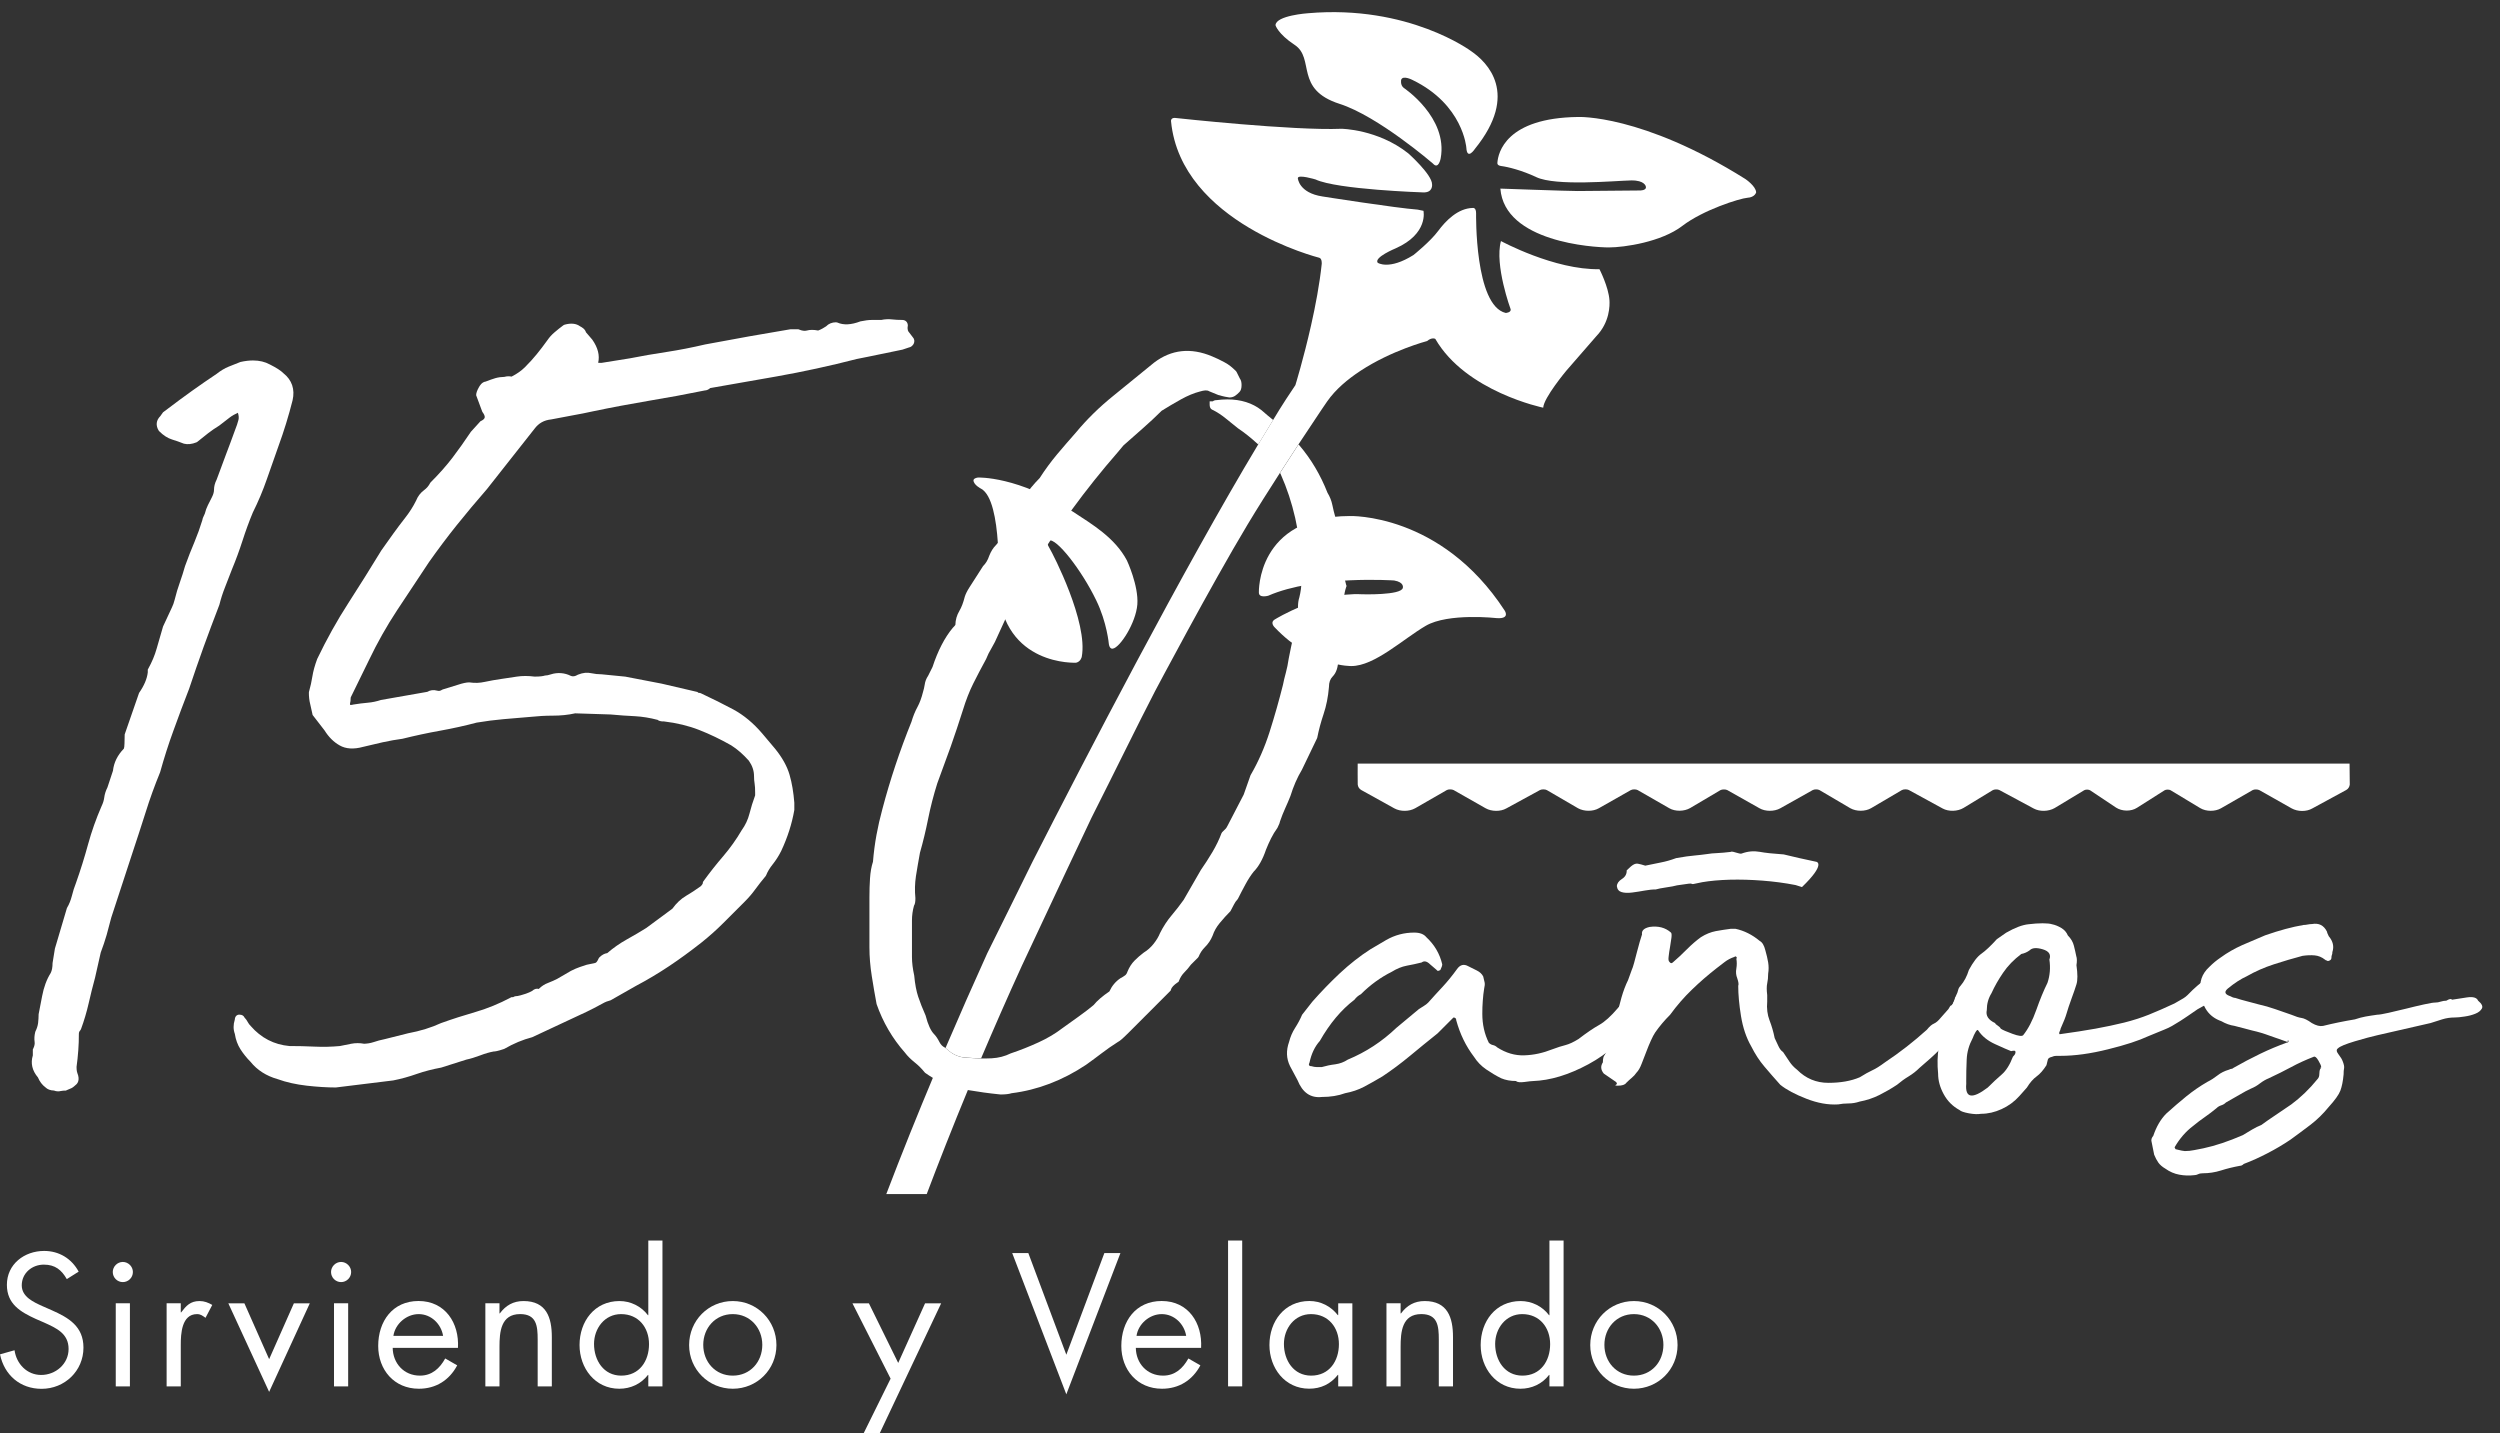 <?xml version="1.0" encoding="utf-8"?>
<!-- Generator: Adobe Illustrator 16.0.0, SVG Export Plug-In . SVG Version: 6.00 Build 0)  -->
<!DOCTYPE svg PUBLIC "-//W3C//DTD SVG 1.0//EN" "http://www.w3.org/TR/2001/REC-SVG-20010904/DTD/svg10.dtd">
<svg version="1.0" id="Capa_1" xmlns="http://www.w3.org/2000/svg" xmlns:xlink="http://www.w3.org/1999/xlink" x="0px" y="0px"
	 width="112.154px" height="64.289px" viewBox="254.101 0 112.154 64.289" enable-background="new 254.101 0 112.154 64.289"
	 xml:space="preserve">
<rect x="254.101" y="0" width="112.154" height="64.289" fill="#333333" stroke="none"/>
<g>
	<path fill="#FFFFFF" d="M312.18,2.013c0.923,0.609-0.021,1.994,2.016,2.646c1.725,0.551,4.186,2.676,4.186,2.676
		c0.261,0.297,0.351-0.236,0.351-0.236c0.334-1.832-1.657-3.156-1.657-3.156c-0.167-0.129-0.116-0.363-0.116-0.363
		c0.075-0.221,0.512,0.01,0.512,0.01c2.27,1.1,2.411,3.031,2.411,3.031c0.033,0.596,0.386,0.057,0.386,0.057
		c2.002-2.475,0.558-3.887-0.176-4.387c0,0-2.805-2.09-7.313-1.697c0,0-1.437,0.098-1.458,0.537
		C311.317,1.13,311.433,1.521,312.18,2.013z"/>
	<path fill="#FFFFFF" d="M296.007,48.219c-0.737,1.756-1.459,3.547-2.146,5.35h1.814c0.508-1.344,1.146-2.979,1.903-4.807
		c-0.128-0.021-0.254-0.045-0.374-0.068C296.794,48.609,296.396,48.451,296.007,48.219z"/>
	<path fill="#FFFFFF" d="M332.401,8.031c-4.639-2.912-7.503-2.783-7.503-2.783c-3.237,0.039-3.591,1.604-3.622,2.055
		c0,0-0.029,0.119,0.17,0.145c0.299,0.037,0.936,0.195,1.575,0.498c0.876,0.416,3.533,0.164,4.25,0.148
		c0.627-0.012,0.666,0.277,0.666,0.277c0.039,0.184-0.273,0.174-0.273,0.174s-2.324,0.025-2.782,0.025
		c-0.454,0-3.472-0.109-3.472-0.109c0.186,2.393,4.162,2.639,4.864,2.639c0.699,0,2.363-0.246,3.298-0.965
		c0.938-0.719,2.575-1.234,2.919-1.262c0.344-0.021,0.394-0.244,0.394-0.244C332.874,8.349,332.401,8.031,332.401,8.031z"/>
	<g>
		<path fill="#FFFFFF" d="M257.098,57.383c-0.237-0.412-0.523-0.65-1.03-0.65c-0.531,0-0.991,0.381-0.991,0.93
			c0,0.516,0.53,0.752,0.937,0.936l0.396,0.174c0.775,0.342,1.435,0.73,1.435,1.684c0,1.045-0.841,1.848-1.879,1.848
			c-0.96,0-1.674-0.619-1.864-1.547l0.651-0.184c0.086,0.609,0.555,1.109,1.195,1.109c0.644,0,1.23-0.49,1.23-1.166
			c0-0.697-0.549-0.936-1.104-1.188l-0.364-0.158c-0.697-0.318-1.3-0.674-1.3-1.531c0-0.928,0.783-1.521,1.672-1.521
			c0.667,0,1.229,0.34,1.548,0.928L257.098,57.383z"/>
		<path fill="#FFFFFF" d="M260.063,57.064c0,0.254-0.206,0.453-0.452,0.453s-0.451-0.199-0.451-0.453
			c0-0.244,0.205-0.451,0.451-0.451S260.063,56.82,260.063,57.064z M259.929,62.195h-0.635v-3.727h0.635V62.195z"/>
		<path fill="#FFFFFF" d="M262.212,58.875h0.016c0.224-0.295,0.413-0.508,0.825-0.508c0.214,0,0.388,0.07,0.571,0.174l-0.303,0.578
			c-0.127-0.088-0.214-0.166-0.381-0.166c-0.696,0-0.729,0.896-0.729,1.379v1.863h-0.635v-3.727h0.635V58.875z"/>
		<path fill="#FFFFFF" d="M266.175,60.975l1.11-2.506h0.714l-1.824,3.973l-1.831-3.973h0.721L266.175,60.975z"/>
		<path fill="#FFFFFF" d="M269.854,57.064c0,0.254-0.206,0.453-0.452,0.453c-0.244,0-0.45-0.199-0.45-0.453
			c0-0.244,0.206-0.451,0.45-0.451C269.648,56.613,269.854,56.82,269.854,57.064z M269.72,62.195h-0.635v-3.727h0.635V62.195z"/>
		<path fill="#FFFFFF" d="M271.718,60.467c0.008,0.689,0.499,1.246,1.222,1.246c0.538,0,0.889-0.326,1.134-0.77l0.538,0.309
			c-0.354,0.668-0.958,1.049-1.72,1.049c-1.11,0-1.824-0.85-1.824-1.92c0-1.104,0.643-2.016,1.809-2.016
			c1.197,0,1.833,0.99,1.769,2.102H271.718z M273.979,59.93c-0.088-0.541-0.54-0.977-1.095-0.977c-0.547,0-1.055,0.436-1.135,0.977
			H273.979z"/>
		<path fill="#FFFFFF" d="M276.508,58.922h0.016c0.263-0.357,0.604-0.555,1.062-0.555c1.031,0,1.271,0.744,1.271,1.615v2.213h-0.635
			v-2.102c0-0.602-0.048-1.141-0.786-1.141c-0.872,0-0.927,0.809-0.927,1.473v1.77h-0.634v-3.727h0.634L276.508,58.922
			L276.508,58.922z"/>
		<path fill="#FFFFFF" d="M283.185,61.682h-0.016c-0.311,0.404-0.777,0.619-1.285,0.619c-1.094,0-1.784-0.93-1.784-1.959
			c0-1.064,0.675-1.975,1.792-1.975c0.5,0,0.977,0.236,1.277,0.635h0.016v-3.35h0.635v6.543h-0.635V61.682z M280.75,60.293
			c0,0.729,0.428,1.42,1.221,1.42c0.817,0,1.246-0.658,1.246-1.412c0-0.744-0.468-1.348-1.254-1.348
			C281.226,58.953,280.75,59.596,280.75,60.293z"/>
		<path fill="#FFFFFF" d="M285.016,60.342c0-1.096,0.864-1.975,1.959-1.975c1.094,0,1.958,0.879,1.958,1.975
			c0,1.094-0.871,1.959-1.958,1.959C285.889,62.301,285.016,61.436,285.016,60.342z M285.65,60.332c0,0.762,0.54,1.381,1.324,1.381
			c0.785,0,1.325-0.619,1.325-1.381c0-0.752-0.54-1.379-1.325-1.379C286.19,58.953,285.65,59.58,285.65,60.332z"/>
		<path fill="#FFFFFF" d="M292.343,58.469h0.738l1.315,2.674l1.205-2.674h0.722l-2.752,5.82h-0.721l1.205-2.441L292.343,58.469z"/>
		<path fill="#FFFFFF" d="M301.938,60.775l1.706-4.559h0.721l-2.427,6.336l-2.427-6.336h0.723L301.938,60.775z"/>
		<path fill="#FFFFFF" d="M305.056,60.467c0.007,0.689,0.499,1.246,1.221,1.246c0.539,0,0.89-0.326,1.136-0.77l0.539,0.309
			c-0.357,0.668-0.96,1.049-1.723,1.049c-1.109,0-1.824-0.85-1.824-1.92c0-1.104,0.644-2.016,1.81-2.016
			c1.198,0,1.832,0.99,1.769,2.102H305.056z M307.315,59.93c-0.088-0.541-0.54-0.977-1.095-0.977c-0.547,0-1.055,0.436-1.133,0.977
			H307.315z"/>
		<path fill="#FFFFFF" d="M309.828,62.195h-0.634v-6.543h0.634V62.195z"/>
		<path fill="#FFFFFF" d="M314.77,62.195h-0.635V61.68h-0.017c-0.324,0.412-0.762,0.619-1.284,0.619
			c-1.095,0-1.784-0.928-1.784-1.959c0-1.062,0.674-1.975,1.793-1.975c0.506,0,0.967,0.236,1.275,0.635h0.017v-0.531h0.635V62.195z
			 M311.7,60.293c0,0.729,0.429,1.42,1.222,1.42c0.815,0,1.245-0.658,1.245-1.412c0-0.744-0.47-1.348-1.254-1.348
			C312.176,58.953,311.7,59.596,311.7,60.293z"/>
		<path fill="#FFFFFF" d="M316.934,58.922h0.018c0.262-0.357,0.603-0.555,1.062-0.555c1.031,0,1.271,0.744,1.271,1.615v2.213h-0.637
			v-2.102c0-0.602-0.048-1.141-0.785-1.141c-0.871,0-0.928,0.809-0.928,1.473v1.77H316.3v-3.727h0.635L316.934,58.922
			L316.934,58.922z"/>
		<path fill="#FFFFFF" d="M323.611,61.682h-0.017c-0.31,0.404-0.776,0.619-1.284,0.619c-1.095,0-1.784-0.93-1.784-1.959
			c0-1.064,0.674-1.975,1.792-1.975c0.5,0,0.977,0.236,1.276,0.635h0.017v-3.35h0.635v6.543h-0.635V61.682z M321.176,60.293
			c0,0.729,0.429,1.42,1.222,1.42c0.817,0,1.245-0.658,1.245-1.412c0-0.744-0.469-1.348-1.253-1.348
			C321.652,58.953,321.176,59.596,321.176,60.293z"/>
		<path fill="#FFFFFF" d="M325.442,60.342c0-1.096,0.864-1.975,1.959-1.975s1.958,0.879,1.958,1.975
			c0,1.094-0.872,1.959-1.958,1.959C326.314,62.301,325.442,61.436,325.442,60.342z M326.077,60.332
			c0,0.762,0.537,1.381,1.323,1.381c0.785,0,1.324-0.619,1.324-1.381c0-0.752-0.539-1.379-1.324-1.379
			C326.615,58.953,326.077,59.58,326.077,60.332z"/>
	</g>
	<g>
		<path fill="#FFFFFF" d="M311.139,18.968c0.026-0.043,0.053-0.084,0.078-0.127c-0.163-0.131-0.334-0.273-0.527-0.443
			c-0.406-0.318-0.921-0.48-1.526-0.48c-0.162,0-0.334,0.012-0.491,0.033c-0.077,0-0.129,0.025-0.163,0.053h-0.142v0.146
			c0,0.18,0.092,0.23,0.152,0.246c0.19,0.098,0.376,0.219,0.554,0.363c0.189,0.156,0.373,0.305,0.559,0.451
			c0.29,0.193,0.582,0.426,0.893,0.711l0.022,0.02c0.026-0.043,0.052-0.086,0.077-0.127C310.798,19.523,310.97,19.24,311.139,18.968
			z"/>
		<path fill="#FFFFFF" d="M314.492,26.238c-0.099-0.324-0.147-0.723-0.15-1.182c0.036-0.109,0.016-0.266-0.067-0.51
			c-0.093-0.188-0.141-0.447-0.141-0.77c0-0.035-0.008-0.1-0.11-0.51c-0.069-0.246-0.12-0.447-0.152-0.613
			c-0.038-0.189-0.115-0.381-0.217-0.545c-0.316-0.807-0.745-1.525-1.272-2.141l-0.027-0.031c-0.027,0.043-0.057,0.086-0.084,0.127
			c-0.213,0.326-0.433,0.662-0.653,1.008c-0.031,0.047-0.062,0.096-0.094,0.143c0.014,0.021,0.026,0.047,0.035,0.07
			c0.273,0.613,0.49,1.27,0.645,1.951c0.153,0.684,0.248,1.375,0.281,2.055v0.779c0,0.23-0.032,0.48-0.096,0.734
			c-0.04,0.121-0.06,0.264-0.06,0.439v0.373c-0.067,0.297-0.132,0.592-0.197,0.887l-0.008,0.035c-0.07,0.314-0.141,0.646-0.21,1.004
			c-0.034,0.236-0.078,0.451-0.128,0.633c-0.057,0.205-0.099,0.387-0.131,0.551c-0.174,0.691-0.373,1.398-0.598,2.104
			c-0.222,0.697-0.507,1.348-0.857,1.949l-0.306,0.868l-0.73,1.408c-0.035,0.072-0.062,0.105-0.075,0.119l-0.158,0.156l-0.033,0.051
			c-0.099,0.268-0.234,0.549-0.404,0.838c-0.176,0.295-0.348,0.562-0.521,0.809l-0.774,1.344c-0.168,0.236-0.351,0.471-0.539,0.693
			c-0.198,0.234-0.372,0.5-0.521,0.797c-0.062,0.158-0.16,0.32-0.29,0.484c-0.127,0.158-0.271,0.287-0.441,0.391
			c-0.142,0.105-0.278,0.225-0.407,0.354c-0.136,0.137-0.242,0.303-0.322,0.5c-0.023,0.074-0.06,0.131-0.104,0.164
			c-0.067,0.049-0.128,0.088-0.203,0.125c-0.221,0.146-0.39,0.348-0.504,0.598c-0.309,0.209-0.553,0.42-0.707,0.611
			c-0.201,0.168-0.427,0.34-0.67,0.514l-0.733,0.525c-0.304,0.234-0.661,0.449-1.065,0.633c-0.411,0.189-0.826,0.354-1.255,0.498
			c-0.26,0.129-0.547,0.203-0.854,0.219c-0.149,0.008-0.306,0.008-0.463,0.006c-0.021,0-0.039,0-0.061,0
			c-0.169-0.004-0.343-0.014-0.538-0.029c-0.362,0-0.677-0.133-0.958-0.4c-0.01-0.01-0.019-0.016-0.032-0.027l-0.009-0.006
			l-0.029-0.021c-0.111-0.055-0.191-0.135-0.247-0.246c-0.078-0.154-0.155-0.27-0.235-0.352c-0.154-0.152-0.281-0.428-0.388-0.842
			c-0.138-0.309-0.249-0.594-0.334-0.848c-0.082-0.248-0.143-0.562-0.178-0.949c-0.065-0.297-0.101-0.576-0.101-0.828v-1.641
			c0-0.223,0.03-0.445,0.091-0.664c0.045-0.068,0.065-0.174,0.063-0.342c-0.033-0.332-0.024-0.66,0.024-0.98
			c0.053-0.328,0.112-0.682,0.18-1.051c0.141-0.494,0.265-1.008,0.367-1.521c0.104-0.52,0.242-1.059,0.411-1.594
			c0.208-0.557,0.408-1.104,0.601-1.645c0.192-0.549,0.378-1.102,0.55-1.648c0.135-0.441,0.29-0.836,0.459-1.176
			c0.173-0.346,0.364-0.711,0.579-1.105c0.063-0.164,0.147-0.332,0.249-0.5c0.106-0.18,0.198-0.359,0.27-0.537l0.567-1.238
			l0.884-1.611c0.586-0.967,1.216-1.908,1.869-2.803c0.652-0.895,1.352-1.77,2.078-2.602l0.246-0.295
			c0.312-0.277,0.605-0.539,0.885-0.781c0.275-0.24,0.554-0.502,0.83-0.775c0.266-0.166,0.558-0.338,0.865-0.51
			c0.299-0.166,0.586-0.285,0.854-0.354c0.19-0.053,0.311-0.074,0.421-0.006l0.4,0.164l0.061,0.014
			c0.103,0.037,0.384,0.096,0.435,0.096c0.213,0,0.318-0.111,0.453-0.244c0.062-0.062,0.095-0.166,0.095-0.312
			c0-0.131-0.025-0.225-0.076-0.291l-0.147-0.295l-0.027-0.039c-0.186-0.182-0.312-0.287-0.514-0.396
			c-0.189-0.105-0.38-0.193-0.561-0.268c-0.949-0.4-1.825-0.309-2.601,0.283c-0.592,0.486-1.197,0.98-1.822,1.484
			c-0.632,0.508-1.199,1.066-1.688,1.656c-0.278,0.314-0.557,0.637-0.837,0.969c-0.276,0.332-0.542,0.689-0.784,1.068
			c-0.278,0.281-0.519,0.574-0.712,0.875c-0.19,0.295-0.408,0.635-0.648,1.014c-0.077,0.113-0.144,0.254-0.2,0.428
			c-0.048,0.143-0.104,0.262-0.174,0.371c-0.064,0.127-0.143,0.232-0.233,0.326c-0.118,0.117-0.217,0.273-0.297,0.475
			c-0.031,0.096-0.07,0.182-0.116,0.258s-0.1,0.146-0.161,0.205l-0.383,0.598c-0.069,0.104-0.148,0.229-0.235,0.367
			c-0.096,0.15-0.16,0.281-0.201,0.406c-0.066,0.264-0.148,0.48-0.244,0.639c-0.113,0.191-0.173,0.4-0.178,0.625
			c-0.011,0.018-0.04,0.059-0.121,0.139c-0.359,0.43-0.666,1.023-0.904,1.75l-0.199,0.398c-0.082,0.121-0.134,0.256-0.153,0.4
			c-0.018,0.111-0.04,0.213-0.075,0.324c-0.067,0.268-0.15,0.49-0.246,0.668c-0.11,0.201-0.202,0.43-0.271,0.666
			c-0.521,1.291-0.963,2.613-1.308,3.928c-0.105,0.385-0.194,0.775-0.264,1.158c-0.07,0.381-0.122,0.783-0.156,1.195
			c-0.071,0.217-0.115,0.469-0.133,0.75c-0.018,0.27-0.026,0.555-0.026,0.844v2.24c0,0.426,0.036,0.863,0.106,1.301
			c0.069,0.438,0.139,0.846,0.215,1.25c0.282,0.812,0.714,1.549,1.271,2.178c0.112,0.15,0.263,0.299,0.442,0.443
			c0.165,0.131,0.314,0.281,0.446,0.445l0.028,0.027c0.107,0.076,0.216,0.145,0.325,0.211c0.405,0.242,0.823,0.408,1.242,0.49
			c0.122,0.023,0.249,0.049,0.379,0.07c0.433,0.074,0.907,0.141,1.408,0.191l0.015,0.002c0.218,0,0.383-0.018,0.501-0.057
			c1.16-0.143,2.281-0.57,3.337-1.273c0.245-0.174,0.48-0.35,0.708-0.523c0.218-0.168,0.469-0.342,0.731-0.508
			c0.058-0.027,0.165-0.102,0.48-0.418l1.879-1.881l0.012-0.039c0.024-0.1,0.129-0.213,0.303-0.33l0.038-0.023l0.018-0.043
			c0.062-0.154,0.14-0.277,0.229-0.367c0.109-0.109,0.219-0.238,0.312-0.365l0.313-0.312l0.033-0.049
			c0.061-0.154,0.154-0.295,0.278-0.42c0.152-0.15,0.269-0.326,0.35-0.525c0.062-0.191,0.168-0.377,0.312-0.553
			c0.155-0.189,0.318-0.369,0.485-0.537l0.157-0.299c0.045-0.092,0.096-0.162,0.154-0.223l0.027-0.039
			c0.104-0.207,0.215-0.422,0.337-0.646c0.116-0.215,0.243-0.41,0.365-0.564c0.224-0.225,0.41-0.559,0.554-0.986
			c0.068-0.174,0.146-0.344,0.229-0.512c0.08-0.162,0.172-0.312,0.285-0.469c0.082-0.162,0.11-0.244,0.117-0.295
			c0.068-0.201,0.145-0.391,0.226-0.572c0.087-0.189,0.166-0.375,0.24-0.562c0.135-0.436,0.305-0.829,0.515-1.178l0.677-1.408
			l0.012-0.033c0.067-0.342,0.162-0.695,0.282-1.053c0.124-0.371,0.206-0.777,0.242-1.219c0-0.205,0.055-0.357,0.165-0.469
			c0.167-0.168,0.252-0.43,0.252-0.783c0-0.277,0.009-0.564,0.023-0.852c0.018-0.277,0.076-0.553,0.176-0.816l0.009-0.053
			c0-0.053,0.006-0.1,0.02-0.135c0.022-0.068,0.033-0.145,0.033-0.23v-0.625c0-0.158,0.033-0.336,0.096-0.525l0.017-0.043
			L314.492,26.238z"/>
	</g>
	<path fill="#FFFFFF" d="M326.304,13.476c-0.037-0.604-0.449-1.4-0.449-1.4c-2.018,0.041-4.419-1.262-4.419-1.262
		c-0.295,1.078,0.437,3.066,0.437,3.066c0.018,0.145-0.222,0.16-0.222,0.16c-1.402-0.326-1.33-4.471-1.33-4.471
		c0-0.273-0.147-0.24-0.147-0.24c-0.67,0.012-1.219,0.58-1.551,1.027c-0.353,0.48-1.11,1.084-1.11,1.084
		c-1.107,0.695-1.606,0.348-1.606,0.348c-0.182-0.24,0.797-0.643,0.797-0.643c1.494-0.658,1.256-1.688,1.256-1.688l-0.259-0.053
		c-0.979-0.072-4.268-0.59-4.268-0.59c-1.071-0.162-1.109-0.82-1.109-0.82c0-0.186,0.796,0.057,0.796,0.057
		c0.962,0.455,4.821,0.58,4.821,0.58c0.459,0.021,0.405-0.363,0.405-0.363c0-0.439-1.07-1.391-1.07-1.391
		c-1.369-1.082-2.993-1.1-2.993-1.1c-2.178,0.09-7.387-0.479-7.387-0.479c-0.296-0.055-0.26,0.146-0.26,0.146
		c0.446,4.562,6.65,6.119,6.65,6.119c0.13,0.037,0.11,0.275,0.11,0.275c-0.095,0.906-0.281,1.883-0.478,2.756
		c-0.336,1.494-0.704,2.684-0.704,2.684c-0.629,0.93-0.928,1.447-0.997,1.559c-0.025,0.043-0.052,0.084-0.078,0.127
		c-0.169,0.271-0.341,0.555-0.516,0.846c-0.025,0.041-0.052,0.084-0.077,0.127c-3.364,5.596-7.749,14.055-10.121,18.713
		c-0.105,0.225-2.036,4.119-2.036,4.119c-0.623,1.371-1.25,2.795-1.871,4.246l0.008,0.006c0.016,0.012,0.023,0.02,0.033,0.027
		c0.281,0.268,0.595,0.4,0.958,0.4c0.195,0.016,0.369,0.025,0.538,0.029c0.021,0,0.039,0,0.06,0c0.56-1.316,1.172-2.717,1.835-4.166
		l1.965-4.188c0.563-1.197,1.102-2.332,1.15-2.432c1.108-2.192,2.054-4.141,2.853-5.684c0,0,2.506-4.736,4.146-7.467
		c0.438-0.73,0.951-1.541,1.461-2.332c0.031-0.047,0.062-0.096,0.093-0.143c0.223-0.346,0.441-0.682,0.654-1.008
		c0.027-0.041,0.056-0.084,0.084-0.127c0.027-0.041,0.055-0.082,0.08-0.121c0.918-1.393,1.201-1.797,1.201-1.797
		c0.384-0.551,0.923-0.998,1.491-1.373c1.4-0.922,2.995-1.34,2.995-1.34c0.223-0.186,0.369-0.096,0.369-0.096
		c1.367,2.371,4.84,3.086,4.84,3.086c0.021-0.443,1.034-1.656,1.034-1.656c0.257-0.289,1.347-1.549,1.347-1.549
		C326.323,14.451,326.318,13.697,326.304,13.476z"/>
	<path fill="#FFFFFF" d="M314.647,23.15c-4.182,0.016-4.071,3.432-4.071,3.432c0,0.266,0.421,0.143,0.421,0.143
		c2.116-0.926,5.646-0.684,5.646-0.684c0.475,0.082,0.391,0.334,0.391,0.334c-0.075,0.34-1.834,0.285-1.834,0.285
		c-1.914-0.105-3.884,1.115-3.884,1.115c-0.279,0.145-0.026,0.375-0.026,0.375c1.7,1.783,3.438,1.73,3.438,1.73
		c1.038,0,2.321-1.213,3.331-1.803c1.01-0.594,3.202-0.346,3.202-0.346c0.606,0.035,0.341-0.342,0.341-0.342
		C318.741,23.001,314.647,23.15,314.647,23.15z"/>
	<path fill="#FFFFFF" d="M298.116,21.925c0.978,0.537,0.767,4.457,0.767,4.457c0.24,3.52,3.496,3.348,3.496,3.348
		c0.211-0.051,0.251-0.264,0.251-0.264c0.291-1.547-1.282-4.604-1.455-4.889c-0.174-0.287-0.029-0.328-0.029-0.328
		c0.33-0.146,1.477,1.322,2.132,2.68c0.486,0.994,0.569,1.973,0.569,1.973c0.039,0.234,0.173,0.197,0.173,0.197
		c0.321-0.039,1.036-1.145,1.104-1.982c0.062-0.846-0.468-1.975-0.468-1.975c-0.54-1.021-1.554-1.617-2.408-2.178
		c-2.462-1.617-4.276-1.541-4.276-1.541c-0.199,0.031-0.199,0.119-0.199,0.119C297.771,21.753,298.116,21.925,298.116,21.925z"/>
	<path fill="#FFFFFF" d="M266.816,16.744c-0.114-0.117-0.313-0.244-0.604-0.391c-0.217-0.121-0.474-0.182-0.761-0.182
		c-0.166,0-0.35,0.02-0.564,0.068l-0.521,0.207c-0.188,0.076-0.374,0.189-0.549,0.328c-0.729,0.486-1.468,1.014-2.195,1.568
		l-0.208,0.156l-0.121,0.17c-0.188,0.188-0.213,0.418-0.073,0.648l0.021,0.027c0.189,0.191,0.387,0.316,0.583,0.375
		c0.166,0.051,0.339,0.111,0.527,0.186c0.169,0.043,0.357,0.023,0.562-0.059l0.036-0.02c0.174-0.141,0.338-0.27,0.493-0.393
		c0.154-0.119,0.316-0.229,0.496-0.34c0.173-0.137,0.328-0.258,0.467-0.361c0.108-0.082,0.232-0.152,0.368-0.213
		c0.04,0.119,0.049,0.229,0.026,0.32c-0.033,0.131-0.084,0.283-0.153,0.455c-0.139,0.381-0.275,0.754-0.415,1.117
		c-0.14,0.365-0.278,0.74-0.411,1.107c-0.08,0.156-0.118,0.311-0.118,0.455c0,0.1-0.031,0.209-0.09,0.326l-0.184,0.365
		c-0.056,0.109-0.102,0.238-0.138,0.379c-0.084,0.168-0.105,0.24-0.109,0.285c-0.101,0.33-0.22,0.662-0.354,0.984
		c-0.145,0.338-0.284,0.699-0.425,1.086c-0.067,0.242-0.146,0.484-0.229,0.721c-0.088,0.244-0.169,0.512-0.239,0.797
		c-0.032,0.127-0.072,0.24-0.119,0.334l-0.399,0.857c-0.104,0.35-0.201,0.68-0.287,0.992c-0.084,0.301-0.212,0.605-0.379,0.906
		l-0.019,0.033v0.127c-0.032,0.285-0.163,0.596-0.391,0.922l-0.645,1.861l-0.009,0.41c0,0.125-0.016,0.193-0.029,0.23
		c-0.284,0.291-0.449,0.627-0.488,0.99l-0.247,0.746c-0.077,0.152-0.127,0.311-0.146,0.465c-0.016,0.123-0.055,0.248-0.118,0.377
		c-0.244,0.559-0.448,1.135-0.606,1.713c-0.154,0.566-0.336,1.15-0.541,1.73c-0.072,0.18-0.134,0.373-0.188,0.592
		c-0.05,0.193-0.122,0.375-0.219,0.535l-0.54,1.822l-0.105,0.648c0,0.186-0.029,0.338-0.082,0.443
		c-0.185,0.293-0.312,0.645-0.386,1.039l-0.157,0.812c0,0.137-0.01,0.27-0.024,0.398c-0.016,0.121-0.055,0.246-0.116,0.367
		l-0.012,0.031c-0.038,0.158-0.049,0.307-0.028,0.449c0.014,0.09-0.009,0.189-0.063,0.301l-0.017,0.033v0.27
		c-0.107,0.35-0.03,0.682,0.229,0.988c0.078,0.188,0.195,0.34,0.335,0.443c0.092,0.092,0.221,0.141,0.384,0.145
		c0.059,0.023,0.119,0.037,0.185,0.037c0.036,0,0.075-0.004,0.112-0.014c0.077-0.014,0.147-0.021,0.206-0.021h0.034l0.03-0.016
		c0.062-0.031,0.119-0.055,0.163-0.07c0.072-0.023,0.146-0.074,0.231-0.156c0.095-0.066,0.218-0.225,0.088-0.545
		c-0.01-0.021-0.035-0.096-0.036-0.277c0.033-0.24,0.06-0.488,0.078-0.74c0.019-0.248,0.026-0.496,0.026-0.74
		c0-0.064,0.02-0.113,0.062-0.156l0.033-0.055c0.142-0.385,0.257-0.777,0.345-1.162c0.085-0.375,0.181-0.76,0.286-1.146l0.255-1.129
		c0.103-0.27,0.19-0.535,0.266-0.793c0.068-0.244,0.139-0.506,0.206-0.775l0.938-2.865c0.209-0.627,0.409-1.244,0.603-1.854
		c0.187-0.6,0.404-1.2,0.651-1.803c0.175-0.627,0.374-1.256,0.598-1.867c0.221-0.615,0.458-1.244,0.704-1.879
		c0.215-0.645,0.433-1.273,0.648-1.873c0.224-0.617,0.46-1.246,0.708-1.891c0.067-0.268,0.152-0.533,0.255-0.791
		c0.105-0.26,0.209-0.529,0.312-0.805c0.175-0.42,0.334-0.854,0.474-1.289c0.137-0.428,0.293-0.854,0.46-1.256
		c0.244-0.49,0.457-0.994,0.632-1.502c0.176-0.504,0.349-0.998,0.521-1.482c0.242-0.662,0.455-1.352,0.631-2.051
		C267.339,17.466,267.199,17.048,266.816,16.744z"/>
	<path fill="#FFFFFF" d="M295.06,15.142l-0.17-0.223c-0.044-0.045-0.098-0.121-0.062-0.312c0-0.15-0.102-0.254-0.251-0.254
		c-0.175,0-0.321-0.008-0.451-0.023c-0.154-0.02-0.341-0.01-0.487,0.023h-0.417c-0.148,0-0.311,0.02-0.521,0.064
		c-0.412,0.158-0.76,0.176-1.033,0.053l-0.062-0.012c-0.179,0-0.336,0.066-0.445,0.182c-0.248,0.164-0.354,0.182-0.358,0.188
		c-0.196-0.039-0.368-0.039-0.513,0.002c-0.091,0.025-0.207,0.01-0.348-0.049l-0.026-0.01l-0.365,0.002l-1.826,0.314l-1.988,0.365
		c-0.59,0.139-1.173,0.252-1.733,0.338c-0.576,0.086-1.131,0.184-1.644,0.285l-1.279,0.205c-0.06,0-0.106,0-0.146-0.004
		c0.078-0.33-0.009-0.676-0.263-1.039l-0.285-0.332c-0.04-0.154-0.216-0.242-0.26-0.264c-0.175-0.131-0.413-0.156-0.702-0.074
		l-0.047,0.023c-0.143,0.105-0.274,0.211-0.399,0.318c-0.131,0.111-0.235,0.229-0.31,0.34c-0.183,0.252-0.341,0.463-0.49,0.643
		c-0.15,0.188-0.331,0.383-0.537,0.59c-0.151,0.15-0.351,0.291-0.59,0.414c-0.106-0.021-0.213-0.02-0.319,0.012
		c-0.141,0.002-0.277,0.021-0.407,0.057c-0.122,0.037-0.269,0.088-0.437,0.154c-0.171,0.02-0.27,0.193-0.304,0.256
		c-0.083,0.145-0.123,0.262-0.123,0.357l0.271,0.73l0.02,0.035c0.053,0.07,0.111,0.17,0.092,0.242
		c-0.018,0.07-0.113,0.127-0.188,0.158l-0.43,0.473c-0.276,0.414-0.556,0.807-0.828,1.166c-0.275,0.359-0.604,0.732-0.979,1.104
		l-0.027,0.039c-0.06,0.117-0.148,0.223-0.269,0.312c-0.16,0.119-0.282,0.279-0.356,0.469c-0.133,0.268-0.295,0.521-0.479,0.756
		c-0.193,0.246-0.378,0.494-0.553,0.736l-0.525,0.738c-0.485,0.797-0.985,1.594-1.483,2.367c-0.503,0.777-0.97,1.617-1.396,2.504
		c-0.107,0.287-0.181,0.555-0.217,0.785c-0.033,0.219-0.085,0.449-0.151,0.686l-0.006,0.041c0,0.186,0.019,0.354,0.057,0.504
		c0.033,0.139,0.068,0.293,0.103,0.463l0.007,0.035l0.534,0.691c0.186,0.299,0.413,0.525,0.678,0.674
		c0.274,0.16,0.634,0.182,1.047,0.068c0.276-0.068,0.572-0.137,0.882-0.207c0.307-0.068,0.602-0.119,0.891-0.158
		c0.562-0.139,1.13-0.262,1.686-0.361c0.582-0.105,1.139-0.23,1.64-0.363c0.412-0.07,0.82-0.121,1.213-0.156
		c0.399-0.033,0.809-0.07,1.229-0.104c0.311-0.033,0.639-0.053,0.975-0.053c0.352,0,0.688-0.033,1.004-0.104l1.59,0.051
		c0.377,0.035,0.747,0.062,1.101,0.078c0.32,0.018,0.659,0.072,1.009,0.164c0.079,0.07,0.228,0.074,0.284,0.07
		c0.575,0.068,1.106,0.197,1.579,0.383c0.474,0.186,0.959,0.418,1.435,0.689c0.268,0.168,0.536,0.402,0.793,0.689
		c0.156,0.223,0.233,0.449,0.233,0.697c0,0.115,0.009,0.229,0.027,0.338c0.017,0.098,0.023,0.229,0.023,0.393v0.129
		c-0.103,0.277-0.188,0.557-0.256,0.824c-0.066,0.262-0.181,0.508-0.351,0.744c-0.237,0.408-0.515,0.795-0.817,1.15
		c-0.312,0.363-0.613,0.744-0.894,1.131l-0.026,0.043l-0.002,0.043c0,0.002-0.003,0.047-0.095,0.141
		c-0.237,0.17-0.463,0.318-0.667,0.436c-0.221,0.131-0.425,0.322-0.604,0.57l-1.17,0.865c-0.278,0.174-0.574,0.348-0.881,0.518
		c-0.308,0.172-0.601,0.377-0.873,0.611c-0.123,0.016-0.244,0.082-0.357,0.197l-0.031,0.047c-0.049,0.117-0.103,0.188-0.15,0.197
		c-0.106,0.018-0.232,0.045-0.386,0.082l-0.312,0.104c-0.114,0.039-0.243,0.094-0.392,0.17l-0.618,0.359
		c-0.129,0.066-0.266,0.125-0.402,0.178c-0.158,0.059-0.298,0.148-0.417,0.268l-0.005,0.006c-0.095-0.031-0.199-0.002-0.295,0.086
		c-0.157,0.092-0.379,0.168-0.655,0.23c-0.068,0.002-0.141,0.01-0.194,0.049c-0.01,0.002-0.023,0.004-0.05,0.004h-0.036
		l-0.032,0.018c-0.509,0.271-1.034,0.486-1.562,0.641c-0.538,0.156-1.058,0.322-1.559,0.502c-0.438,0.203-0.937,0.357-1.485,0.459
		l-1.035,0.26c-0.182,0.037-0.354,0.082-0.513,0.137c-0.142,0.047-0.291,0.068-0.421,0.072c-0.192-0.037-0.386-0.037-0.578,0
		c-0.175,0.035-0.348,0.07-0.506,0.102c-0.376,0.035-0.753,0.045-1.127,0.027c-0.396-0.018-0.781-0.027-1.14-0.027
		c-0.688-0.062-1.27-0.363-1.733-0.895c-0.058-0.059-0.102-0.115-0.129-0.17c-0.037-0.074-0.089-0.146-0.158-0.221
		c-0.025-0.059-0.087-0.123-0.233-0.123c-0.021,0-0.188,0.008-0.198,0.229c-0.071,0.227-0.069,0.439,0.003,0.635
		c0.039,0.258,0.124,0.49,0.254,0.693c0.127,0.197,0.283,0.393,0.452,0.561c0.297,0.371,0.708,0.633,1.211,0.775
		c0.392,0.143,0.834,0.24,1.312,0.295c0.474,0.053,0.908,0.08,1.293,0.08h0.011l2.572-0.316c0.357-0.07,0.715-0.17,1.062-0.293
		c0.339-0.117,0.7-0.211,1.092-0.283l1.13-0.359c0.181-0.037,0.391-0.102,0.623-0.189c0.217-0.084,0.426-0.143,0.599-0.174
		c0.059,0,0.167-0.012,0.466-0.113l0.025-0.012c0.406-0.234,0.813-0.404,1.24-0.516l2.452-1.146l0.312-0.156
		c0.144-0.072,0.273-0.143,0.399-0.213c0.106-0.062,0.227-0.109,0.354-0.141l1.127-0.641c0.522-0.275,1.026-0.578,1.499-0.893
		s0.957-0.67,1.442-1.051c0.35-0.279,0.679-0.572,0.977-0.871l0.966-0.965c0.178-0.178,0.34-0.365,0.483-0.564
		c0.14-0.189,0.294-0.389,0.463-0.59l0.023-0.041c0.062-0.158,0.161-0.32,0.292-0.484c0.146-0.182,0.272-0.383,0.382-0.602
		c0.283-0.604,0.479-1.211,0.587-1.836v-0.324c-0.036-0.461-0.106-0.885-0.213-1.252c-0.11-0.383-0.329-0.777-0.654-1.176
		l-0.573-0.68c-0.395-0.463-0.829-0.824-1.294-1.076c-0.448-0.24-0.942-0.486-1.468-0.732l-0.062-0.014
		c-0.033,0-0.048-0.006-0.05-0.008l-0.031-0.031l-1.61-0.375l-1.629-0.314l-1.058-0.104c-0.161,0-0.317-0.018-0.463-0.049
		c-0.187-0.041-0.372-0.027-0.604,0.066c-0.13,0.078-0.231,0.096-0.327,0.049c-0.256-0.129-0.578-0.166-0.896-0.061
		c-0.11,0.037-0.176,0.045-0.213,0.045l-0.047,0.006c-0.062,0.021-0.192,0.047-0.457,0.047c-0.29-0.037-0.559-0.037-0.797,0
		c-0.226,0.035-0.459,0.07-0.701,0.105c-0.248,0.035-0.497,0.08-0.739,0.131c-0.228,0.049-0.423,0.061-0.699,0.023
		c-0.121,0-0.29,0.035-0.512,0.109l-0.678,0.209l-0.039,0.02c-0.068,0.045-0.135,0.057-0.219,0.031
		c-0.15-0.043-0.3-0.023-0.432,0.055l-2.078,0.365c-0.195,0.064-0.394,0.107-0.592,0.123c-0.214,0.02-0.429,0.045-0.648,0.082
		c-0.044,0.012-0.08,0.018-0.109,0.018c-0.023,0-0.033-0.002-0.035-0.002c-0.003-0.01-0.015-0.047,0.012-0.148l0.005-0.037
		c0-0.123,0.015-0.156,0.012-0.156l0.809-1.654c0.377-0.789,0.804-1.547,1.268-2.25c0.47-0.713,0.945-1.434,1.431-2.16
		c0.413-0.584,0.832-1.143,1.247-1.66c0.419-0.523,0.873-1.064,1.354-1.617c0.381-0.484,0.737-0.938,1.067-1.354
		s0.687-0.867,1.07-1.357c0.185-0.246,0.424-0.381,0.744-0.414c0.347-0.066,0.667-0.129,0.962-0.182
		c0.31-0.055,0.617-0.115,0.916-0.182c0.83-0.174,1.67-0.33,2.496-0.471c0.831-0.137,1.692-0.295,2.53-0.467
		c0.052,0,0.13-0.018,0.233-0.105l2.971-0.521c1.179-0.209,2.394-0.471,3.6-0.783c0.35-0.066,0.688-0.139,1.02-0.207
		c0.329-0.068,0.667-0.139,1.032-0.213l0.297-0.1c0.057-0.008,0.129-0.043,0.195-0.143C295.151,15.312,295.112,15.193,295.06,15.142
		z"/>
	<g>
		<g>
			<path fill="#FFFFFF" d="M322.112,48.496c-0.251,0-0.475-0.041-0.67-0.125c-0.224-0.111-0.445-0.244-0.671-0.398
				c-0.224-0.154-0.404-0.342-0.545-0.564c-0.363-0.477-0.627-1.021-0.795-1.635c0-0.086-0.043-0.127-0.126-0.127l-0.713,0.713
				c-0.419,0.336-0.832,0.67-1.235,1.006c-0.405,0.336-0.817,0.643-1.236,0.922c-0.279,0.168-0.553,0.32-0.816,0.461
				c-0.267,0.141-0.552,0.236-0.858,0.293c-0.31,0.113-0.656,0.17-1.049,0.17c-0.503,0.055-0.865-0.195-1.089-0.756l-0.335-0.627
				c-0.167-0.338-0.182-0.699-0.042-1.092c0.056-0.223,0.147-0.434,0.272-0.629c0.125-0.193,0.229-0.391,0.312-0.586l0.461-0.588
				c0.393-0.445,0.803-0.871,1.236-1.277c0.433-0.402,0.887-0.762,1.36-1.066l0.713-0.42c0.392-0.225,0.811-0.334,1.259-0.334
				c0.252,0,0.432,0.068,0.544,0.207c0.363,0.336,0.601,0.742,0.713,1.217c0,0.057-0.028,0.139-0.084,0.252
				c-0.084,0.055-0.14,0.055-0.167,0l-0.294-0.252c-0.142-0.141-0.267-0.168-0.377-0.084c-0.226,0.057-0.448,0.104-0.671,0.145
				c-0.225,0.043-0.447,0.135-0.671,0.273c-0.503,0.252-0.965,0.586-1.384,1.006c-0.11,0.055-0.209,0.139-0.293,0.25
				c-0.588,0.447-1.104,1.062-1.55,1.846c-0.224,0.25-0.378,0.572-0.462,0.965c-0.057,0.109-0.028,0.168,0.084,0.168
				c0.084,0.025,0.168,0.041,0.253,0.041c0.082,0,0.152,0,0.208,0c0.195-0.057,0.398-0.1,0.608-0.125
				c0.209-0.029,0.396-0.1,0.564-0.211c0.811-0.336,1.536-0.811,2.18-1.426l1.006-0.838c0.084-0.057,0.16-0.104,0.229-0.146
				c0.07-0.041,0.133-0.09,0.189-0.146c0.224-0.25,0.439-0.488,0.649-0.711c0.208-0.225,0.426-0.488,0.648-0.797
				c0.139-0.195,0.308-0.236,0.503-0.125c0.111,0.055,0.237,0.117,0.378,0.188c0.139,0.068,0.236,0.16,0.292,0.271
				c0.027,0.113,0.05,0.203,0.064,0.271c0.013,0.07,0.006,0.16-0.021,0.271c-0.028,0.168-0.049,0.352-0.062,0.547
				c-0.016,0.195-0.021,0.391-0.021,0.586c0,0.477,0.097,0.908,0.292,1.299c0.058,0.057,0.12,0.092,0.189,0.105
				c0.067,0.014,0.133,0.049,0.188,0.104c0.393,0.252,0.797,0.371,1.216,0.355c0.419-0.012,0.838-0.104,1.258-0.271
				c0.223-0.084,0.418-0.146,0.587-0.188c0.167-0.043,0.361-0.133,0.586-0.273c0.361-0.277,0.67-0.488,0.923-0.629
				c0.251-0.139,0.53-0.391,0.838-0.754c0.083-0.084,0.236-0.258,0.46-0.523c0.223-0.266,0.362-0.453,0.421-0.564l0.125-0.086
				c0-0.025,0.062-0.041,0.188-0.041c0.125,0,0.188,0.016,0.188,0.041l0.168,0.254c0.084,0.195,0.021,0.453-0.188,0.775
				c-0.21,0.318-0.371,0.551-0.48,0.689c-0.588,0.838-1.321,1.496-2.201,1.971c-0.881,0.475-1.712,0.727-2.494,0.754
				c-0.057,0-0.182,0.014-0.376,0.041C322.295,48.564,322.168,48.553,322.112,48.496z"/>
			<path fill="#FFFFFF" d="M337.533,48.328c0.223-0.139,0.411-0.244,0.564-0.314c0.153-0.068,0.341-0.188,0.565-0.354
				c0.671-0.447,1.3-0.938,1.886-1.469c0.11-0.139,0.216-0.23,0.313-0.271s0.202-0.133,0.313-0.271l0.336-0.379
				c0.056-0.109,0.098-0.166,0.126-0.166c0.027,0,0.084-0.084,0.167-0.252v-0.084c0-0.027,0.056-0.041,0.168-0.041
				c0.056-0.057,0.132-0.07,0.229-0.043c0.099,0.027,0.176,0.078,0.23,0.148c0.056,0.068,0.097,0.145,0.125,0.229
				c0.027,0.084,0.016,0.168-0.041,0.252c-0.028,0.166-0.042,0.236-0.042,0.209c0-0.025-0.057,0.027-0.168,0.166
				c-0.056,0.143-0.104,0.232-0.146,0.273c-0.042,0.043-0.134,0.16-0.272,0.355c-0.308,0.309-0.573,0.572-0.796,0.797
				c-0.224,0.225-0.517,0.488-0.88,0.797c-0.142,0.141-0.3,0.266-0.482,0.377c-0.182,0.109-0.354,0.236-0.523,0.377
				c-0.251,0.168-0.517,0.32-0.795,0.461c-0.279,0.139-0.573,0.236-0.881,0.293c-0.168,0.057-0.336,0.084-0.503,0.084
				s-0.32,0.016-0.462,0.043c-0.445,0.027-0.921-0.057-1.424-0.254c-0.503-0.195-0.894-0.402-1.173-0.627
				c-0.251-0.279-0.489-0.553-0.713-0.818c-0.225-0.264-0.418-0.564-0.587-0.9c-0.226-0.391-0.377-0.846-0.461-1.359
				c-0.084-0.52-0.125-0.973-0.125-1.363c0.027-0.055,0.014-0.168-0.043-0.334c-0.057-0.141-0.07-0.287-0.041-0.441
				c0.025-0.152,0.025-0.299,0-0.438c0.025-0.029,0.025-0.057,0-0.084c-0.029-0.029-0.059-0.029-0.085,0
				c-0.166,0.055-0.313,0.133-0.438,0.229c-0.126,0.1-0.245,0.189-0.355,0.273c-0.393,0.307-0.764,0.627-1.11,0.963
				c-0.351,0.336-0.679,0.713-0.985,1.133c-0.252,0.25-0.476,0.516-0.67,0.795c-0.057,0.084-0.119,0.203-0.188,0.355
				c-0.069,0.154-0.141,0.322-0.208,0.504c-0.071,0.182-0.142,0.363-0.211,0.545s-0.146,0.312-0.23,0.396
				c-0.056,0.084-0.126,0.16-0.21,0.23c-0.083,0.07-0.167,0.146-0.251,0.23c-0.056,0.084-0.181,0.125-0.377,0.125
				c-0.11,0-0.139-0.014-0.083-0.041s0.056-0.07,0-0.127l-0.546-0.375c-0.139-0.168-0.152-0.336-0.041-0.504
				c0-0.17,0.028-0.279,0.084-0.336c0.111-0.195,0.209-0.439,0.293-0.732c0.084-0.295,0.16-0.602,0.229-0.922
				c0.069-0.322,0.146-0.629,0.23-0.924c0.084-0.291,0.182-0.551,0.293-0.773l0.167-0.461c0.027-0.057,0.064-0.16,0.105-0.314
				c0.043-0.152,0.084-0.312,0.126-0.48s0.084-0.32,0.125-0.461c0.043-0.141,0.077-0.252,0.104-0.336
				c-0.027-0.166,0.084-0.277,0.335-0.334c0.392-0.057,0.712,0.027,0.964,0.252c0.028,0.025,0.035,0.104,0.021,0.229
				c-0.017,0.125-0.036,0.268-0.063,0.418c-0.027,0.154-0.05,0.295-0.062,0.42c-0.017,0.125-0.007,0.201,0.021,0.23
				c0.057,0.084,0.111,0.098,0.167,0.041c0.195-0.166,0.404-0.361,0.628-0.586s0.435-0.404,0.63-0.545
				c0.223-0.141,0.446-0.23,0.67-0.273c0.224-0.041,0.446-0.074,0.672-0.104h0.209c0.391,0.084,0.754,0.266,1.089,0.545
				c0.111,0.057,0.195,0.193,0.251,0.418c0.056,0.195,0.099,0.379,0.127,0.545c0.027,0.168,0.027,0.336,0,0.504
				c0,0.168-0.015,0.312-0.043,0.438c-0.028,0.127-0.028,0.303,0,0.525v0.293c-0.028,0.309,0.008,0.588,0.104,0.838
				c0.098,0.252,0.175,0.518,0.231,0.797c0.054,0.111,0.109,0.23,0.166,0.355c0.056,0.125,0.126,0.217,0.211,0.271
				c0.11,0.168,0.209,0.314,0.293,0.439s0.193,0.246,0.335,0.355c0.391,0.393,0.858,0.588,1.403,0.588
				S337.142,48.496,337.533,48.328z"/>
			<path fill="#FFFFFF" d="M347.254,43.299c0.056,0.393,0.056,0.68,0,0.859c-0.057,0.184-0.126,0.385-0.209,0.607
				c-0.112,0.307-0.188,0.539-0.231,0.691c-0.042,0.152-0.132,0.385-0.271,0.691c0,0.027-0.016,0.07-0.042,0.125
				c-0.029,0.057-0.029,0.1,0,0.125c0.614-0.084,1.151-0.168,1.611-0.25c0.463-0.084,0.888-0.176,1.278-0.271
				c0.392-0.098,0.762-0.217,1.11-0.355c0.35-0.141,0.733-0.309,1.151-0.504c0.196-0.111,0.327-0.188,0.398-0.23
				c0.07-0.043,0.132-0.09,0.188-0.146c0.057-0.055,0.134-0.131,0.23-0.23c0.098-0.098,0.287-0.258,0.564-0.48
				c0.028,0,0.05-0.014,0.063-0.041c0.013-0.027,0.034-0.043,0.062-0.043c0.056-0.057,0.159-0.098,0.312-0.127
				c0.154-0.025,0.272-0.012,0.356,0.043c0.027,0.057,0.027,0.084,0,0.084s-0.014,0.016,0.043,0.043
				c0,0.027,0.049,0.041,0.146,0.041c0.101,0,0.133,0.016,0.105,0.043c-0.084,0.418-0.308,0.697-0.67,0.838
				c-0.168,0.141-0.288,0.225-0.356,0.25c-0.07,0.029-0.204,0.1-0.396,0.209c-0.365,0.254-0.623,0.428-0.775,0.525
				c-0.154,0.098-0.279,0.174-0.378,0.229c-0.1,0.059-0.217,0.113-0.355,0.168c-0.142,0.059-0.377,0.154-0.714,0.293
				c-0.417,0.195-1.019,0.395-1.8,0.586c-0.783,0.197-1.495,0.295-2.138,0.295c-0.057,0-0.12,0-0.188,0
				c-0.069,0-0.134,0.016-0.188,0.043c-0.112,0.025-0.175,0.068-0.189,0.125c-0.014,0.057-0.035,0.141-0.062,0.252
				c-0.143,0.223-0.287,0.391-0.441,0.502s-0.301,0.279-0.439,0.504l-0.335,0.377c-0.225,0.252-0.489,0.445-0.797,0.586
				s-0.613,0.211-0.922,0.211c-0.14,0.025-0.319,0.02-0.544-0.021c-0.225-0.043-0.364-0.09-0.42-0.146
				c-0.308-0.168-0.544-0.404-0.711-0.711c-0.169-0.309-0.252-0.615-0.252-0.922c-0.084-0.84,0.041-1.594,0.377-2.266
				c0.056-0.223,0.117-0.424,0.188-0.605c0.069-0.182,0.146-0.385,0.229-0.609c0.056-0.109,0.092-0.201,0.105-0.271
				c0.014-0.068,0.049-0.131,0.104-0.188c0.167-0.195,0.292-0.434,0.377-0.713c0.195-0.363,0.383-0.607,0.565-0.732
				c0.181-0.127,0.412-0.344,0.69-0.65l0.419-0.291c0.393-0.225,0.727-0.352,1.005-0.379c0.225-0.027,0.435-0.043,0.63-0.043
				c0.194,0,0.336,0.016,0.42,0.043c0.139,0.027,0.277,0.084,0.419,0.168c0.139,0.084,0.236,0.195,0.293,0.336
				c0.14,0.139,0.229,0.293,0.271,0.461c0.043,0.168,0.077,0.32,0.105,0.461C347.281,42.992,347.281,43.133,347.254,43.299z
				 M342.31,48.621c-0.057,0.643,0.267,0.697,0.964,0.168c0.225-0.225,0.433-0.418,0.628-0.586s0.362-0.434,0.502-0.797
				c0.057-0.057,0.093-0.104,0.105-0.146c0.015-0.041,0.015-0.076,0-0.105c-0.014-0.025-0.077-0.025-0.188,0
				c-0.14-0.055-0.378-0.158-0.713-0.312c-0.335-0.152-0.587-0.355-0.754-0.607c-0.027-0.057-0.069-0.033-0.126,0.062
				c-0.057,0.098-0.098,0.188-0.127,0.271c-0.166,0.311-0.258,0.629-0.271,0.965c-0.016,0.336-0.021,0.656-0.021,0.965
				L342.31,48.621L342.31,48.621z M346.04,43.049c0.082-0.225-0.017-0.377-0.295-0.461c-0.279-0.084-0.476-0.07-0.586,0.041
				c-0.112,0.084-0.238,0.141-0.379,0.168c-0.335,0.252-0.606,0.531-0.815,0.84c-0.21,0.307-0.385,0.613-0.523,0.92
				c-0.14,0.225-0.21,0.477-0.21,0.756c-0.057,0.25,0.07,0.445,0.377,0.586c0,0.027,0.035,0.062,0.105,0.105
				c0.068,0.041,0.117,0.09,0.146,0.145c0.084,0.057,0.259,0.133,0.524,0.23c0.265,0.098,0.426,0.119,0.48,0.062
				c0.224-0.279,0.42-0.656,0.588-1.131c0.167-0.475,0.335-0.881,0.502-1.217C346.066,43.762,346.094,43.412,346.04,43.049z"/>
			<path fill="#FFFFFF" d="M358.735,42.713c0,0.057-0.007,0.1-0.021,0.127s-0.021,0.068-0.021,0.125s-0.027,0.098-0.082,0.125
				c-0.058,0.029-0.099,0.029-0.126,0c-0.027,0-0.057-0.014-0.084-0.041c-0.141-0.111-0.294-0.174-0.462-0.189
				c-0.167-0.014-0.349-0.008-0.544,0.021c-0.419,0.111-0.846,0.238-1.276,0.377c-0.436,0.141-0.848,0.322-1.237,0.545
				c-0.251,0.113-0.531,0.293-0.838,0.545c-0.167,0.141-0.141,0.252,0.084,0.334c0.109,0.057,0.194,0.086,0.252,0.086
				c0.167,0.055,0.334,0.104,0.502,0.146c0.168,0.041,0.35,0.09,0.545,0.145c0.251,0.057,0.496,0.125,0.733,0.209
				c0.236,0.084,0.481,0.17,0.732,0.254c0.195,0.082,0.35,0.131,0.461,0.146c0.11,0.014,0.266,0.09,0.461,0.229
				c0.195,0.113,0.362,0.154,0.503,0.127c0.446-0.111,0.922-0.209,1.426-0.293c0.167-0.057,0.327-0.098,0.48-0.127
				c0.153-0.025,0.327-0.057,0.524-0.082c0.082,0,0.251-0.027,0.503-0.084c0.251-0.057,0.516-0.119,0.795-0.188
				c0.278-0.07,0.545-0.135,0.796-0.189c0.252-0.057,0.42-0.084,0.503-0.084c0.084,0,0.168-0.014,0.252-0.043
				c0.084-0.027,0.168-0.041,0.251-0.041c0.14-0.084,0.224-0.098,0.251-0.043c0.17-0.027,0.392-0.061,0.672-0.104
				c0.279-0.041,0.445,0.008,0.503,0.146c0.167,0.141,0.224,0.258,0.167,0.357c-0.056,0.096-0.153,0.174-0.293,0.229
				c-0.14,0.057-0.301,0.1-0.48,0.125c-0.184,0.029-0.329,0.043-0.441,0.043c-0.195,0-0.384,0.027-0.564,0.084
				c-0.183,0.057-0.355,0.111-0.522,0.166l-2.389,0.547c-0.251,0.057-0.588,0.146-1.007,0.271c-0.42,0.127-0.671,0.23-0.755,0.314
				c-0.084,0.057-0.076,0.146,0.021,0.271c0.097,0.125,0.16,0.23,0.188,0.312c0.057,0.143,0.076,0.246,0.062,0.314
				c-0.016,0.07-0.021,0.162-0.021,0.273c-0.027,0.307-0.078,0.551-0.146,0.732c-0.07,0.182-0.245,0.426-0.523,0.732
				c-0.251,0.309-0.522,0.572-0.815,0.797c-0.294,0.225-0.596,0.447-0.902,0.67c-0.334,0.225-0.676,0.426-1.026,0.607
				c-0.35,0.182-0.704,0.344-1.066,0.48c-0.059,0.057-0.113,0.084-0.169,0.084c-0.309,0.057-0.595,0.127-0.857,0.211
				c-0.267,0.084-0.539,0.125-0.817,0.125c-0.084,0-0.154,0.014-0.21,0.043c-0.057,0.027-0.11,0.041-0.166,0.041
				c-0.226,0.027-0.446,0.021-0.672-0.021c-0.225-0.041-0.433-0.131-0.628-0.271c-0.141-0.082-0.244-0.174-0.314-0.271
				c-0.069-0.098-0.132-0.217-0.188-0.355l-0.126-0.629c0-0.084,0.027-0.152,0.083-0.209c0.142-0.42,0.335-0.754,0.587-1.006
				c0.309-0.279,0.607-0.537,0.901-0.775c0.292-0.236,0.607-0.455,0.943-0.648c0.167-0.084,0.318-0.182,0.459-0.293
				c0.14-0.111,0.308-0.195,0.503-0.252c0.056-0.027,0.099-0.041,0.126-0.041c0.026,0,0.056-0.016,0.084-0.043
				c0.392-0.223,0.789-0.434,1.194-0.629c0.403-0.195,0.804-0.361,1.193-0.502c0.056,0,0.084-0.027,0.084-0.084
				c-0.028-0.027-0.043-0.021-0.043,0.02c0,0.043-0.014,0.051-0.041,0.021c-0.251-0.084-0.509-0.174-0.774-0.271
				c-0.267-0.1-0.523-0.174-0.774-0.23l-0.798-0.209c-0.195-0.027-0.392-0.098-0.586-0.209c-0.56-0.195-0.866-0.631-0.922-1.301
				c-0.083-0.445,0.043-0.822,0.378-1.131c0.084-0.084,0.168-0.16,0.251-0.23c0.084-0.068,0.168-0.131,0.252-0.188
				c0.307-0.225,0.635-0.41,0.982-0.566c0.351-0.15,0.692-0.299,1.027-0.438c0.642-0.225,1.215-0.377,1.718-0.463
				c0.057,0,0.12-0.006,0.189-0.021c0.067-0.014,0.132-0.02,0.188-0.02c0.308-0.057,0.53,0.055,0.671,0.334
				c0,0.027,0.027,0.1,0.083,0.211C358.763,42.225,358.818,42.461,358.735,42.713z M352.114,51.639c0.141,0,0.28-0.014,0.421-0.043
				c0.14-0.025,0.276-0.055,0.417-0.082c0.53-0.113,1.117-0.309,1.761-0.588c0.14-0.084,0.279-0.166,0.42-0.252
				c0.139-0.082,0.278-0.152,0.418-0.207l0.294-0.211l1.048-0.711c0.419-0.311,0.812-0.686,1.173-1.133
				c0.057-0.057,0.084-0.133,0.084-0.23s0.014-0.174,0.041-0.229c0.058-0.057,0.064-0.07,0.021-0.043
				c-0.041,0.027-0.035,0.016,0.021-0.041c0-0.057-0.043-0.154-0.126-0.293c-0.084-0.143-0.152-0.195-0.209-0.168
				c-0.363,0.141-0.697,0.293-1.006,0.461c-0.309,0.166-0.644,0.334-1.006,0.502c-0.141,0.057-0.271,0.133-0.397,0.229
				c-0.125,0.1-0.259,0.176-0.397,0.232l-0.253,0.125l-0.879,0.502c-0.057,0.059-0.126,0.1-0.21,0.127
				c-0.083,0.027-0.153,0.068-0.209,0.125c-0.167,0.141-0.344,0.271-0.523,0.398c-0.183,0.125-0.355,0.258-0.523,0.396
				c-0.336,0.252-0.613,0.574-0.839,0.965l0.042,0.084C351.919,51.609,352.059,51.639,352.114,51.639z"/>
		</g>
		<path fill="#FFFFFF" d="M334.653,39.705c-0.488-0.096-0.986-0.16-1.491-0.199c-0.506-0.039-0.991-0.053-1.462-0.041
			c-0.47,0.014-0.88,0.051-1.231,0.111c-0.215,0.041-0.342,0.066-0.378,0.078c-0.038,0.012-0.07,0.012-0.095-0.004
			c-0.023-0.014-0.07-0.016-0.141-0.006c-0.069,0.01-0.241,0.035-0.519,0.074c-0.115,0.033-0.274,0.062-0.483,0.092
			c-0.207,0.029-0.368,0.062-0.48,0.094c-0.124-0.004-0.285,0.012-0.48,0.047c-0.194,0.035-0.386,0.066-0.575,0.09
			c-0.188,0.023-0.345,0.018-0.468-0.02c-0.124-0.035-0.195-0.123-0.214-0.262c0.004-0.125,0.081-0.234,0.229-0.328
			c0.148-0.094,0.219-0.223,0.212-0.385l0.194-0.18c0.116-0.098,0.219-0.137,0.306-0.119c0.086,0.014,0.198,0.045,0.334,0.088
			c0.252-0.055,0.484-0.102,0.699-0.143s0.442-0.105,0.685-0.195c0.352-0.062,0.628-0.102,0.828-0.117
			c0.2-0.02,0.382-0.039,0.538-0.062c0.157-0.025,0.316-0.043,0.479-0.047c0.163-0.008,0.363-0.023,0.604-0.053
			c0.013-0.023,0.088-0.016,0.223,0.027c0.137,0.045,0.224,0.059,0.26,0.049c0.281-0.104,0.551-0.127,0.812-0.08
			c0.26,0.049,0.621,0.086,1.083,0.117c0.42,0.104,0.91,0.215,1.468,0.332c0,0,0.438,0.084-0.65,1.133L334.653,39.705z"/>
	</g>
	<path fill="#FFFFFF" d="M359.506,34.257h-44.497c0,0-0.004,0.879,0.002,0.938c0.009,0.102,0.066,0.195,0.161,0.248l1.484,0.823
		c0.271,0.148,0.66,0.146,0.932-0.006l1.42-0.817c0.072-0.041,0.23-0.039,0.307,0.002l1.433,0.815
		c0.268,0.152,0.67,0.156,0.931,0.006l1.508-0.823c0.073-0.041,0.238-0.041,0.312,0.004l1.396,0.813c0.271,0.15,0.673,0.15,0.931,0
		l1.433-0.813c0.077-0.045,0.239-0.045,0.312-0.002l1.42,0.815c0.264,0.152,0.665,0.146,0.934-0.01l1.358-0.803
		c0.074-0.041,0.233-0.043,0.308-0.002l1.441,0.813c0.263,0.154,0.667,0.154,0.938,0.002l1.451-0.815
		c0.076-0.043,0.231-0.043,0.306,0l1.382,0.813c0.27,0.152,0.669,0.152,0.933-0.002l1.376-0.809
		c0.078-0.047,0.239-0.047,0.316-0.006l1.521,0.831c0.267,0.145,0.668,0.133,0.934-0.027l1.303-0.793
		c0.069-0.045,0.228-0.051,0.303-0.01l1.545,0.831c0.27,0.145,0.66,0.135,0.934-0.021l1.328-0.801
		c0.065-0.039,0.202-0.037,0.267,0.004l1.163,0.776c0.271,0.174,0.675,0.178,0.938,0.008l1.236-0.784
		c0.062-0.041,0.206-0.043,0.271-0.004l1.328,0.801c0.265,0.16,0.667,0.162,0.932,0.01l1.422-0.817
		c0.069-0.041,0.23-0.039,0.306,0.004l1.438,0.813c0.139,0.078,0.309,0.119,0.477,0.119c0.166,0,0.329-0.039,0.455-0.113
		l1.518-0.825c0.095-0.051,0.152-0.146,0.163-0.246C359.512,35.136,359.506,34.257,359.506,34.257z"/>
</g>
</svg>

